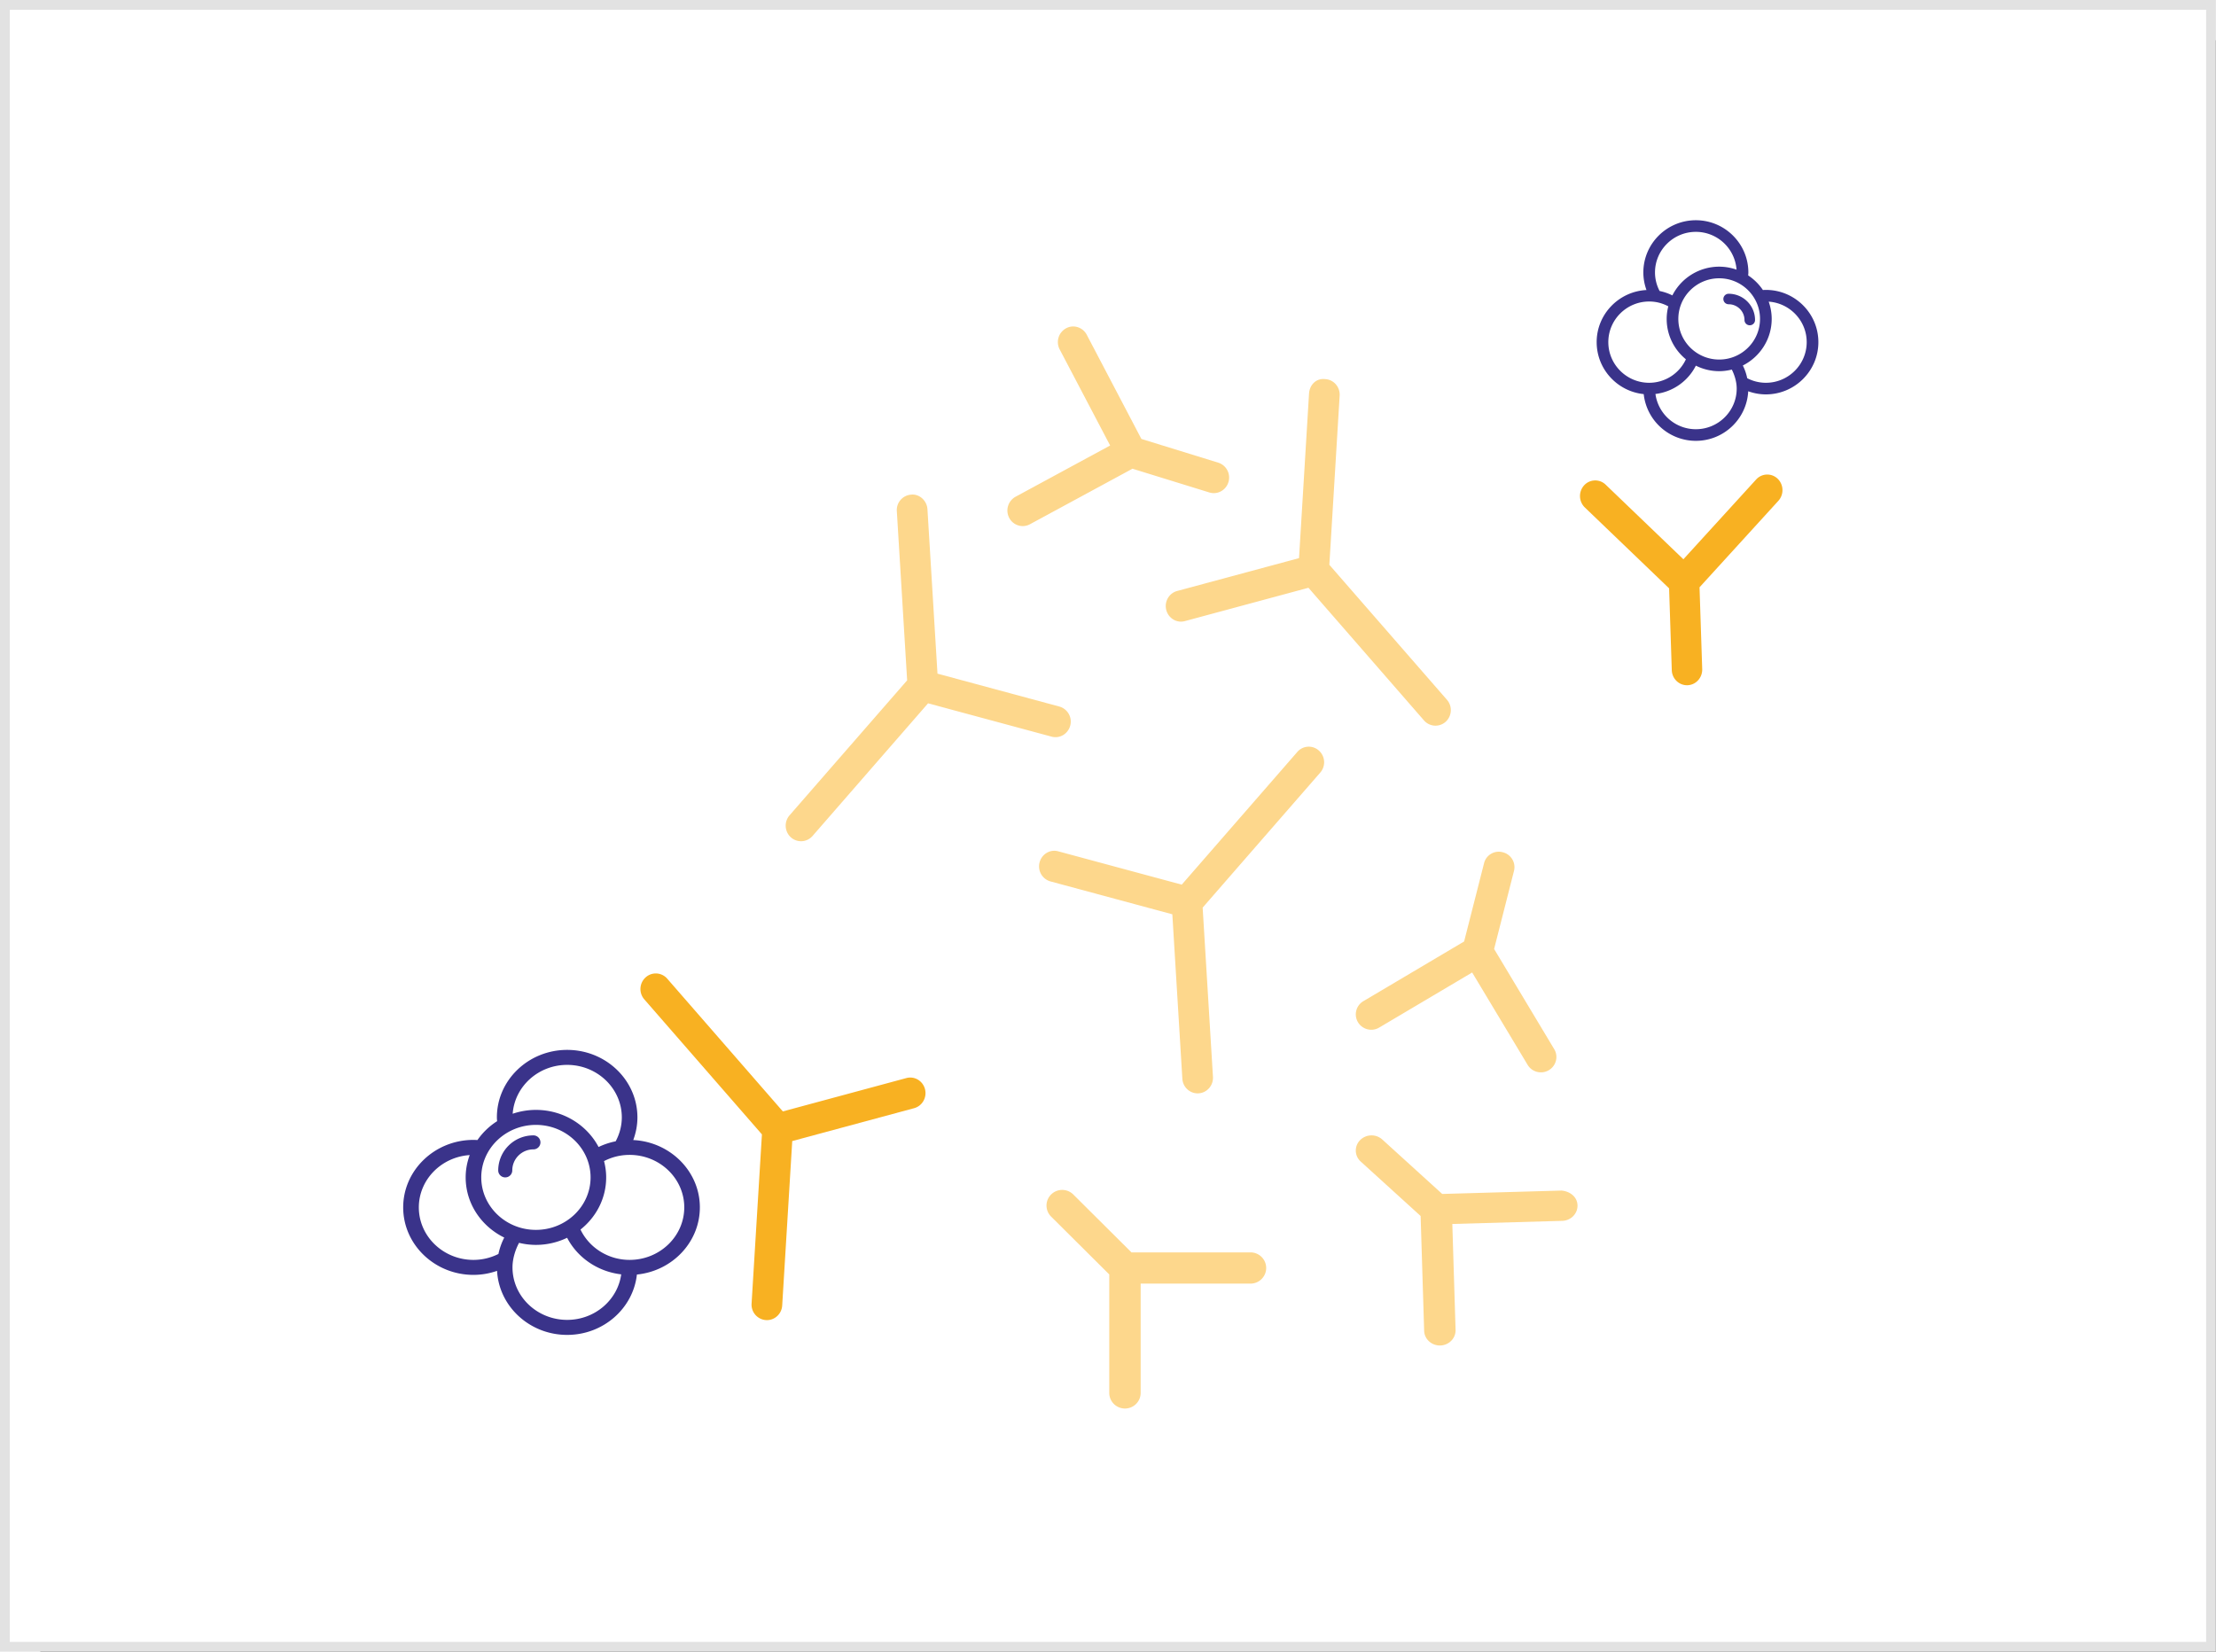 <svg width="220" height="164" xmlns="http://www.w3.org/2000/svg" xmlns:xlink="http://www.w3.org/1999/xlink"><defs><filter x="-5.9%" y="-7.9%" width="115.5%" height="120.7%" filterUnits="objectBoundingBox" id="a"><feMorphology radius="1" operator="dilate" in="SourceAlpha" result="shadowSpreadOuter1"/><feOffset dx="4" dy="4" in="shadowSpreadOuter1" result="shadowOffsetOuter1"/><feGaussianBlur stdDeviation="4" in="shadowOffsetOuter1" result="shadowBlurOuter1"/><feComposite in="shadowBlurOuter1" in2="SourceAlpha" operator="out" result="shadowBlurOuter1"/><feColorMatrix values="0 0 0 0 0.884 0 0 0 0 0.874 0 0 0 0 1 0 0 0 0.396 0" in="shadowBlurOuter1"/></filter><path id="b" d="M0 0h219.992v164H0z"/></defs><g fill="none" fill-rule="evenodd"><use fill="#000" filter="url(#a)" xlink:href="#b"/><path stroke="#E2E2E2" stroke-width=".971" stroke-linejoin="square" fill="#FFF" d="M.485.485h219.021v163.029H.485z"/><path fill="#FFF" d="M8.24 8.2h203.52v147.6H8.24z"/><path d="M37.903 12.3h144.195v143.5H37.903z"/><path d="M79.524 83.528c.42 0 .838-.174 1.143-.521l11.47-13.173 12.25 3.306c.827.23 1.647-.275 1.864-1.095a1.55 1.55 0 00-1.08-1.89l-12.1-3.266-.996-16.33c-.054-.85-.8-1.532-1.616-1.445a1.534 1.534 0 00-1.424 1.637l1.024 16.803L78.381 80.96a1.566 1.566 0 00.135 2.182c.289.258.65.385 1.008.385m49.268-8.861l-11.47 13.173-12.25-3.306c-.818-.235-1.65.274-1.865 1.096a1.55 1.55 0 001.082 1.89l12.098 3.264.994 16.33c.052.82.72 1.45 1.521 1.45.028 0 .06 0 .093-.003.84-.052 1.475-.786 1.425-1.638l-1.023-16.802 11.678-13.41a1.558 1.558 0 00-.134-2.18 1.5 1.5 0 00-2.15.136" fill="#FDD78C"/><path d="M91.832 108.144c-.217-.823-1.038-1.323-1.865-1.096l-12.248 3.307-11.472-13.173a1.503 1.503 0 00-2.149-.137 1.561 1.561 0 00-.134 2.183l11.679 13.408-1.027 16.8a1.535 1.535 0 001.522 1.643c.799 0 1.466-.632 1.517-1.45l.997-16.33 12.1-3.264c.812-.219 1.292-1.066 1.08-1.89" fill="#F8B122"/><path d="M115.786 60.572c.217.82 1.04 1.33 1.864 1.094l12.25-3.304 11.47 13.17a1.512 1.512 0 002.15.137c.63-.568.69-1.542.133-2.182l-11.678-13.406 1.023-16.8c.05-.853-.586-1.586-1.424-1.637-.937-.112-1.565.597-1.616 1.444l-.993 16.33-12.1 3.262c-.812.22-1.293 1.066-1.08 1.892m8.361 63.781H112.33l-5.775-5.748a1.564 1.564 0 00-2.204 0 1.546 1.546 0 000 2.193l5.774 5.745v11.763c0 .855.699 1.55 1.559 1.55.862 0 1.558-.695 1.558-1.55v-10.853h10.904c.86 0 1.558-.693 1.558-1.55 0-.858-.698-1.55-1.558-1.55m10.672-22.852a1.538 1.538 0 002.105.53l9.23-5.47 5.507 9.172c.288.48.797.744 1.32.744.27 0 .54-.068.785-.215.73-.432.97-1.368.533-2.09l-5.965-9.944 1.972-7.75a1.522 1.522 0 00-1.111-1.854 1.503 1.503 0 00-1.864 1.102l-1.975 7.756-10.003 5.927a1.52 1.52 0 00-.534 2.092m-33.285-49.265c.244 0 .487-.058.717-.182l10.18-5.514 7.629 2.357a1.5 1.5 0 00.442.067c.654 0 1.256-.429 1.456-1.096a1.548 1.548 0 00-1.013-1.929l-7.63-2.356-5.424-10.344c-.4-.758-1.327-1.044-2.06-.637a1.558 1.558 0 00-.628 2.09l5.01 9.544-9.395 5.09a1.562 1.562 0 00-.626 2.092c.273.522.8.818 1.342.818" fill="#FDD78C"/><path d="M176.482 47.535a1.487 1.487 0 00-2.134.073l-7.225 7.923-7.72-7.412a1.491 1.491 0 00-2.136.073 1.582 1.582 0 00.07 2.193l8.368 8.033.266 8.123c.028.839.699 1.498 1.51 1.498h.05c.834-.03 1.487-.747 1.461-1.602l-.266-8.123 7.827-8.587a1.58 1.58 0 00-.071-2.192" fill="#F8B122"/><path d="M155.006 118.215l-11.826.336-5.95-5.407a1.6 1.6 0 00-2.203.064 1.467 1.467 0 00.064 2.127l5.946 5.404.35 11.399c.024.815.72 1.459 1.56 1.459h.045c.861-.026 1.538-.716 1.515-1.55l-.323-10.515 10.913-.31c.863-.027 1.538-.718 1.515-1.548-.023-.83-.746-1.395-1.606-1.46" fill="#FDD78C"/><path d="M158.514 33.972c0 2.68 2.05 4.89 4.67 5.16a5.206 5.206 0 005.177 4.64c2.784 0 5.06-2.186 5.198-4.922.558.2 1.149.31 1.753.31 2.873 0 5.213-2.328 5.213-5.188s-2.34-5.187-5.213-5.187c-.1 0-.197.005-.294.012a5.235 5.235 0 00-1.463-1.45c.009-.097.019-.192.019-.293 0-2.858-2.34-5.187-5.213-5.187-2.876 0-5.213 2.329-5.213 5.187 0 .6.11 1.188.31 1.743-2.749.142-4.944 2.406-4.944 5.175m13.887-7.196a5.223 5.223 0 00-1.723-.298 5.219 5.219 0 00-4.649 2.853 5.148 5.148 0 00-1.266-.437 3.967 3.967 0 01-.458-1.84c0-2.224 1.82-4.033 4.056-4.033a4.05 4.05 0 014.04 3.755m2.33 4.89c0 2.226-1.819 4.035-4.053 4.035-2.236 0-4.056-1.81-4.056-4.035 0-2.224 1.82-4.034 4.056-4.034 2.234 0 4.054 1.81 4.054 4.034m-1.707 4.626c1.698-.857 2.866-2.607 2.866-4.626 0-.6-.11-1.177-.298-1.715 2.102.145 3.773 1.89 3.773 4.021 0 2.225-1.819 4.036-4.054 4.036a4.038 4.038 0 01-1.852-.455 5.082 5.082 0 00-.435-1.261m-8.676 2.827a5.196 5.196 0 004.013-2.812 5.19 5.19 0 002.316.548c.432 0 .848-.06 1.252-.158.262.51.486 1.197.486 1.887 0 2.224-1.821 4.035-4.055 4.035a4.049 4.049 0 01-4.012-3.5m-4.678-5.147c0-2.224 1.82-4.035 4.056-4.035.777 0 1.41.218 1.898.479-.101.4-.16.818-.16 1.25 0 1.613.742 3.057 1.908 4.01a4.028 4.028 0 01-3.646 2.332c-2.235 0-4.056-1.811-4.056-4.036" fill="#3A338A"/><path d="M173.712 32.298a.523.523 0 01-.523-.522c0-.862-.706-1.565-1.572-1.565a.523.523 0 01-.525-.521c0-.287.234-.522.525-.522 1.444 0 2.62 1.17 2.62 2.608a.523.523 0 01-.525.522M69.48 119.886c0 3.459-2.743 6.317-6.25 6.666-.371 3.362-3.328 5.994-6.925 5.994-3.726 0-6.768-2.826-6.958-6.361a7.088 7.088 0 01-2.34.402c-3.85 0-6.979-3.008-6.979-6.701 0-3.694 3.13-6.702 6.979-6.702.13 0 .262.008.392.015a6.9 6.9 0 011.955-1.875c-.011-.124-.024-.246-.024-.377 0-3.692 3.129-6.7 6.975-6.7 3.849 0 6.977 3.008 6.977 6.7 0 .778-.15 1.537-.414 2.252 3.677.182 6.613 3.11 6.613 6.687m-18.582-9.299a7.252 7.252 0 012.305-.382c2.717 0 5.07 1.503 6.222 3.684a7.03 7.03 0 011.696-.565c.39-.727.61-1.538.61-2.377 0-2.872-2.435-5.212-5.427-5.212-2.865 0-5.212 2.148-5.406 4.852m-3.12 6.319c0 2.876 2.435 5.212 5.425 5.212 2.992 0 5.427-2.336 5.427-5.212 0-2.872-2.435-5.213-5.427-5.213-2.99 0-5.425 2.34-5.425 5.213m2.283 5.976c-2.268-1.109-3.831-3.369-3.831-5.976 0-.777.144-1.52.4-2.215-2.816.185-5.05 2.443-5.05 5.195 0 2.873 2.432 5.213 5.426 5.213.872 0 1.718-.21 2.476-.589.12-.561.31-1.11.58-1.628m11.61 3.652c-2.307-.267-4.329-1.636-5.37-3.631a7.174 7.174 0 01-3.099.706 7.13 7.13 0 01-1.673-.204c-.354.662-.651 1.548-.651 2.438 0 2.875 2.434 5.212 5.425 5.212 2.747 0 5.015-1.973 5.368-4.521m6.26-6.648c0-2.875-2.437-5.213-5.426-5.213-1.04 0-1.889.281-2.539.616.135.52.212 1.06.212 1.617 0 2.083-.993 3.948-2.55 5.18.874 1.817 2.764 3.013 4.877 3.013 2.99 0 5.425-2.34 5.425-5.213" fill="#3A338A"/><path d="M50.16 116.907a.696.696 0 00.698-.694c0-1.15.942-2.088 2.098-2.088.385 0 .699-.31.699-.694a.698.698 0 00-.699-.696 3.488 3.488 0 00-3.494 3.478c0 .382.31.694.697.694" fill="#3A338A"/></g></svg>